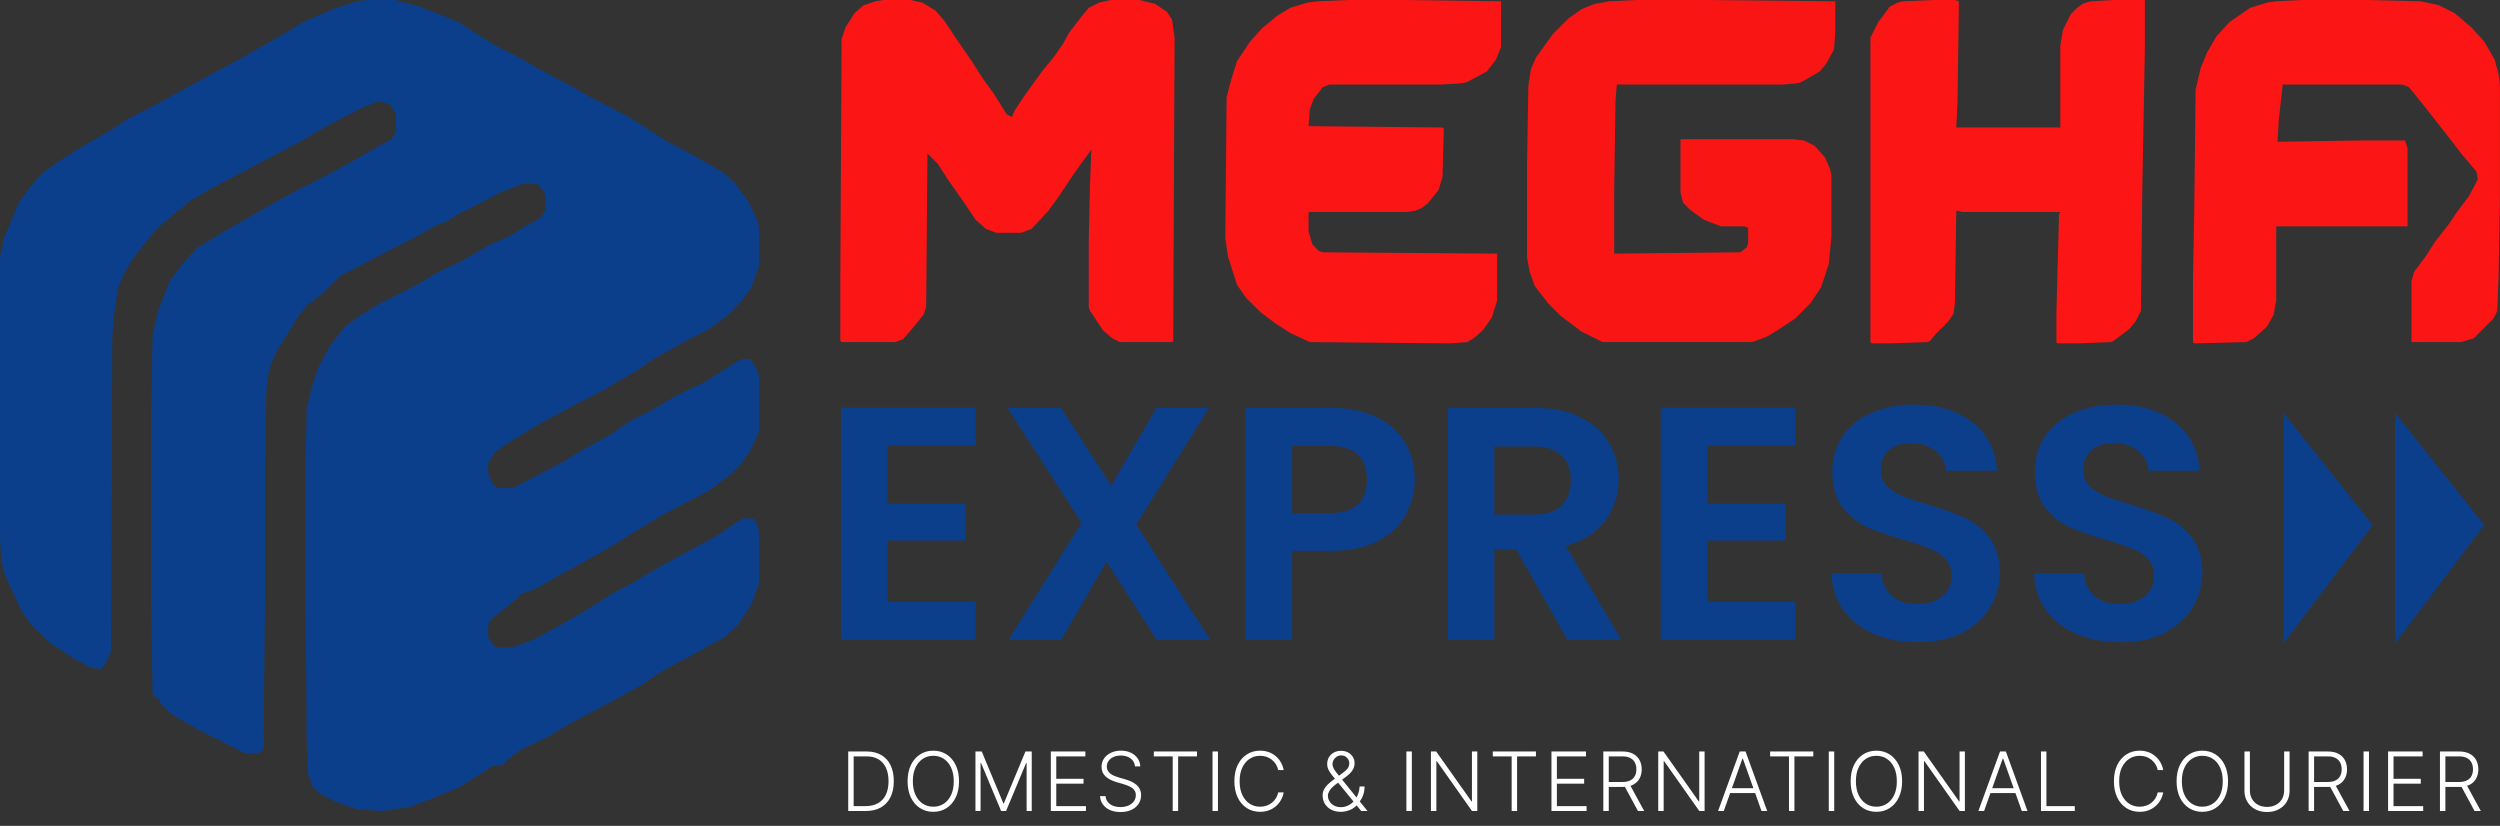 <svg width="336" height="111" viewBox="0 0 336 111" fill="none" xmlns="http://www.w3.org/2000/svg">
<rect x="0" y="0" width="336" height="111" fill="#333333" stroke="none"/>
<path d="M306.886 55.488L318.886 70.573L306.886 86.488V55.488Z" fill="#0B3F8C"/>
<path d="M321.886 55.488L333.886 70.573L321.886 86.488V55.488Z" fill="#0B3F8C"/>
<path d="M119.274 59.87V67.687H129.771V72.645H119.274V80.908H131.111V86H113.021V54.778H131.111V59.87H119.274ZM155.464 86L148.72 75.503L142.6 86H135.543L145.37 70.277L135.409 54.823H142.6L149.345 65.275L155.42 54.823H162.477L152.695 70.501L162.656 86H155.464ZM190.15 64.471C190.15 66.138 189.748 67.702 188.944 69.161C188.17 70.62 186.934 71.796 185.237 72.689C183.569 73.583 181.455 74.029 178.894 74.029H173.668V86H167.415V54.823H178.894C181.306 54.823 183.361 55.24 185.058 56.073C186.756 56.907 188.021 58.054 188.855 59.513C189.718 60.972 190.15 62.624 190.15 64.471ZM178.626 68.982C180.353 68.982 181.634 68.595 182.468 67.821C183.301 67.017 183.718 65.9 183.718 64.471C183.718 61.433 182.021 59.915 178.626 59.915H173.668V68.982H178.626ZM210.67 86L203.791 73.851H200.843V86H194.59V54.823H206.293C208.705 54.823 210.759 55.254 212.457 56.118C214.154 56.952 215.42 58.098 216.253 59.557C217.117 60.987 217.549 62.595 217.549 64.381C217.549 66.436 216.953 68.297 215.762 69.965C214.571 71.602 212.799 72.734 210.447 73.359L217.906 86H210.67ZM200.843 69.161H206.069C207.767 69.161 209.032 68.759 209.866 67.955C210.7 67.121 211.117 65.974 211.117 64.515C211.117 63.086 210.7 61.984 209.866 61.21C209.032 60.406 207.767 60.004 206.069 60.004H200.843V69.161ZM229.458 59.87V67.687H239.955V72.645H229.458V80.908H241.295V86H223.205V54.778H241.295V59.87H229.458ZM257.742 86.313C255.568 86.313 253.603 85.94 251.846 85.196C250.119 84.452 248.749 83.38 247.737 81.98C246.724 80.58 246.203 78.928 246.173 77.022H252.873C252.963 78.302 253.409 79.315 254.213 80.059C255.047 80.804 256.179 81.176 257.608 81.176C259.067 81.176 260.214 80.834 261.047 80.149C261.881 79.434 262.298 78.511 262.298 77.379C262.298 76.456 262.015 75.697 261.449 75.101C260.884 74.506 260.169 74.044 259.305 73.717C258.472 73.359 257.31 72.972 255.821 72.555C253.796 71.96 252.144 71.379 250.863 70.813C249.613 70.218 248.526 69.339 247.603 68.178C246.709 66.987 246.263 65.409 246.263 63.443C246.263 61.597 246.724 59.989 247.647 58.619C248.57 57.25 249.866 56.207 251.533 55.493C253.201 54.748 255.107 54.376 257.251 54.376C260.467 54.376 263.072 55.165 265.067 56.743C267.092 58.292 268.209 60.466 268.417 63.265H261.539C261.479 62.193 261.018 61.314 260.154 60.629C259.32 59.915 258.204 59.557 256.804 59.557C255.583 59.557 254.6 59.87 253.856 60.495C253.141 61.121 252.784 62.029 252.784 63.22C252.784 64.054 253.052 64.754 253.588 65.319C254.154 65.855 254.839 66.302 255.643 66.659C256.476 66.987 257.638 67.374 259.127 67.821C261.152 68.416 262.804 69.012 264.085 69.607C265.365 70.203 266.467 71.096 267.39 72.287C268.313 73.478 268.775 75.042 268.775 76.977C268.775 78.645 268.343 80.193 267.479 81.623C266.616 83.052 265.35 84.198 263.683 85.062C262.015 85.896 260.035 86.313 257.742 86.313ZM284.961 86.313C282.787 86.313 280.822 85.94 279.065 85.196C277.338 84.452 275.968 83.38 274.955 81.98C273.943 80.58 273.422 78.928 273.392 77.022H280.092C280.181 78.302 280.628 79.315 281.432 80.059C282.266 80.804 283.397 81.176 284.827 81.176C286.286 81.176 287.432 80.834 288.266 80.149C289.1 79.434 289.517 78.511 289.517 77.379C289.517 76.456 289.234 75.697 288.668 75.101C288.102 74.506 287.388 74.044 286.524 73.717C285.69 73.359 284.529 72.972 283.04 72.555C281.015 71.96 279.363 71.379 278.082 70.813C276.831 70.218 275.745 69.339 274.821 68.178C273.928 66.987 273.481 65.409 273.481 63.443C273.481 61.597 273.943 59.989 274.866 58.619C275.789 57.25 277.085 56.207 278.752 55.493C280.42 54.748 282.325 54.376 284.469 54.376C287.685 54.376 290.291 55.165 292.286 56.743C294.311 58.292 295.428 60.466 295.636 63.265H288.757C288.698 62.193 288.236 61.314 287.373 60.629C286.539 59.915 285.422 59.557 284.023 59.557C282.802 59.557 281.819 59.87 281.075 60.495C280.36 61.121 280.003 62.029 280.003 63.22C280.003 64.054 280.271 64.754 280.807 65.319C281.373 65.855 282.057 66.302 282.861 66.659C283.695 66.987 284.857 67.374 286.345 67.821C288.37 68.416 290.023 69.012 291.303 69.607C292.584 70.203 293.686 71.096 294.609 72.287C295.532 73.478 295.993 75.042 295.993 76.977C295.993 78.645 295.562 80.193 294.698 81.623C293.835 83.052 292.569 84.198 290.901 85.062C289.234 85.896 287.254 86.313 284.961 86.313Z" fill="#0B3F8C"/>
<path d="M49.355 0H53.032L56.129 0.779L61.548 2.92L64.258 4.671L66.774 6.229L69.484 7.591L72.194 9.148L76.258 11.289L78.968 12.846L84.581 15.766L89.419 18.88L93.097 20.827L97.161 23.163L98.516 24.33L100.452 26.861L101.613 29.196L102 30.559V35.814L101.032 38.539L99.677 40.486L97.742 42.432L95.032 44.379L91.936 45.936L87.484 48.466L85.548 49.829L82.839 51.386L80.903 52.554L77.806 54.111L72.387 57.03L67.936 59.755L66.387 60.923L65.613 62.286V63.648L66.194 65.011L66.968 65.595H68.903L75.29 62.286L78.194 60.534L82.064 58.393L84.581 56.641L87.677 55.084L90.968 53.138L94.645 51.386L99.29 48.466L99.677 48.271H100.839L101.613 49.439L102 50.607V58.004L101.032 60.145L99.677 62.286L98.323 63.648L95.226 65.984L89.226 69.098L85.355 71.434L82.258 73.38L79.161 75.132L74.903 77.468L71.806 79.22L70.064 79.804L69.097 80.777L66.581 82.723L65.806 83.502L65.613 84.086V85.643L66.387 86.811L66.774 87.005H68.903L72 85.838L74.129 84.67L78.581 82.139L82.258 79.804L85.161 78.246L88.064 76.495L93.097 73.77L96 72.213L99.484 69.877L99.871 69.682H101.226L101.806 70.461L102 71.629V78.441L101.032 81.166L99.097 84.086L97.355 85.643L88.452 90.509L86.516 91.871L83.419 93.623L80.129 95.375L76.452 97.321L73.548 99.073L69.871 100.825L68.323 101.993L67.548 102.771L66.194 102.966L61.935 105.691L58.258 107.248L55.161 108.416L51.484 109L48.194 108.805L45.29 107.832L42.968 106.664L42 105.691L41.419 104.134L41.226 99.852L41.032 74.938V64.427L41.226 54.889L42 51.775L42.774 49.439L44.323 46.52L46.452 43.795L48.387 42.432L50.903 40.875L55.935 38.345L58.452 36.788L62.129 35.036L65.806 32.895L68.516 31.727L71.032 30.17L72.774 29.196L73.355 28.029V26.277L72.774 25.304L72.194 24.72H70.258L67.161 25.887L64.258 27.445L61.548 28.807L60 29.78L58.839 30.17L55.355 32.116L52.258 33.673L48.581 35.62L45.871 36.982L42.774 39.902L41.226 41.07L39.871 42.821L38.71 44.768L37.355 46.909L36.387 49.05L36 50.607L35.806 52.359L35.613 62.48V81.361L35.419 100.63L34.839 101.214H32.903L26.71 98.1L23.032 95.959L21.484 94.402V94.013L20.71 93.623L20.516 93.234L20.323 81.945V54.889L20.516 44.962L21.29 41.654L22.839 37.761L24.387 35.62L26.516 33.284L30.774 30.754L35.806 27.834L40.065 25.498L43.161 23.941L46.452 22.189L50.516 19.854L52.645 18.686L53.226 17.712V15.377L52.452 14.014L50.903 13.625L48.774 14.404L43.935 16.934L40.258 19.075L36.581 21.021L28.452 25.304L25.742 26.861L23.806 28.418L21.29 30.559L19.742 32.311L17.806 34.841L16.645 36.788L15.871 38.734L15.29 42.627L15.097 45.157L14.903 87.589L14.323 88.952L13.548 89.925L12.194 89.73L9.677 88.368L6.774 86.421L4.452 84.28L2.903 82.139L0.581 77.079L0.194 75.521L0 72.213V34.452L0.581 31.921L2.516 27.25L4.065 25.109L5.613 23.357L7.161 22.189L10.452 20.048L14.516 17.712L17.226 15.961L20.323 14.404L24.581 12.068L29.226 9.537L32.129 7.98L35.226 6.229L37.935 4.671L40.839 2.92L44.903 1.168L47.806 0.195L49.355 0Z" fill="#0B3F8C"/>
<path d="M118.708 0H122.378L123.952 0.35L125.7 1.398L126.923 2.797L128.671 5.419L130.594 8.216L132.167 10.663L133.566 12.586L135.314 15.383L136.013 15.732L136.363 14.858L137.761 12.761L140.034 9.614L141.607 7.691L142.831 5.943L143.705 4.37L145.453 2.098L146.327 1.049L147.725 0.35L149.298 0H153.144L155.242 0.524L156.815 1.573L157.514 2.622L157.864 5.069L157.689 43.876V45.799L157.514 45.974H150.522L149.473 45.449L148.25 44.4L146.501 41.778L146.327 41.254V32.514L146.501 24.648L146.676 20.102L144.404 23.249L142.306 26.395L140.908 28.318L138.635 30.766L137.237 31.29H133.916L132.517 30.766L131.119 29.542L129.72 27.444L127.273 23.948L126.049 22.025L124.651 20.627L124.476 41.254L124.126 42.303L122.553 44.226L121.33 45.624L120.281 45.974H113.114L112.939 45.799V37.583L113.114 5.244L113.638 3.671L114.862 1.748L116.085 0.699L117.659 0.175L118.708 0Z" fill="#FB1515"/>
<path d="M220.094 0H228.66L246.665 0.175V4.37L246.49 6.643L245.441 8.565L244.567 9.614L242.12 11.013L241.595 11.188L239.672 11.362H217.297L217.123 13.635L216.948 25.521V34.087L233.904 33.912L234.778 33.213L234.953 32.688V30.591L234.428 30.416H231.282L229.009 29.542L227.086 28.144L226.212 27.27L225.863 25.871V18.704H240.896L242.469 18.879L243.868 19.578L245.266 21.151L245.965 22.725L246.14 23.599V31.814L245.791 35.485L244.742 38.632L243.343 40.73L241.246 42.827L239.148 44.226L237.4 45.274L235.477 45.974H215.375L212.578 44.575L209.781 42.477L208.033 40.73L206.285 38.457L205.585 36.534L205.236 34.611V22.2L205.411 11.537L205.76 9.265L206.459 7.691L208.732 4.545L210.83 2.447L212.578 1.224L214.326 0.524L216.249 0.175L220.094 0Z" fill="#FA1515"/>
<path d="M309.419 0H317.985L325.327 0.175L327.774 0.699L329.872 1.748L332.144 3.671L333.892 5.594L335.291 8.041L335.815 9.964L335.99 11.712V26.046L335.815 37.059L335.64 41.778L335.116 42.827L332.494 45.449L330.746 45.974H324.103V37.758L324.453 36.534L326.026 34.437L327.25 32.514L329.172 30.066L330.221 28.493L331.794 26.395L333.018 24.123L332.843 23.074L330.92 20.802L329.172 18.529L325.327 13.635L323.753 11.712L322.879 11.362H306.797L306.273 16.082L306.098 19.054L317.286 18.879H323.229L323.579 19.928V30.416H305.923V40.38L305.574 42.303L304.7 43.876L302.952 45.449L301.903 45.974L294.911 46.148L294.736 45.974V37.758L294.911 27.969L295.085 12.062L295.785 9.09L296.659 6.992L297.882 4.895L299.63 2.972L302.427 1.049L304.7 0.35L305.749 0.175L309.419 0Z" fill="#FB1515"/>
<path d="M181.288 0H188.455L201.74 0.175V6.293L201.041 8.041L199.817 9.614L197.195 11.013L196.496 11.188L193.699 11.362H178.666L177.792 11.712L176.568 13.285L176.043 14.684L175.869 16.956L193.874 17.131L194.048 17.306L193.874 23.773L193.349 25.521L191.951 27.27L191.077 27.969L190.203 28.318L188.979 28.493H175.869V31.115L176.393 32.863L177.267 33.737L177.792 33.912L201.215 34.087V40.38L200.516 42.652L199.292 44.4L198.069 45.449L197.195 45.974L194.922 46.148L176.043 45.974L173.421 44.75L171.499 43.526L169.401 41.953L167.478 40.03L166.254 38.282L165.031 34.437L164.681 31.989L164.856 13.11L165.38 11.013L166.254 8.216L168.002 5.594L169.576 3.846L171.673 2.098L173.421 1.049L175.694 0.35L177.092 0.175L181.288 0Z" fill="#FB1515"/>
<path d="M259.95 0H262.747L263.271 0.175L263.096 13.635L262.921 17.131H276.906V6.118L277.255 4.021L278.304 1.923L279.178 1.049L279.877 0.524L280.926 0.175L284.073 0H288.268V6.643L287.918 25.871L287.744 41.778L287.044 43.177L286.17 44.226L284.073 45.799L283.723 45.974L279.353 46.148H276.556L276.381 45.974V42.128L276.731 28.843L276.906 28.493H263.795L262.921 28.318L262.747 40.555L262.572 42.128L261.873 43.177L260.125 44.925L259.425 45.799L259.076 45.974L254.006 46.148H251.559L251.384 45.974V5.069L252.433 2.972L254.006 0.874L255.055 0.35L255.754 0.175L259.95 0Z" fill="#FB1515"/>
<path d="M116.345 109H114.001V101H116.486C117.249 101 117.901 101.159 118.443 101.477C118.987 101.794 119.404 102.25 119.693 102.844C119.982 103.437 120.126 104.15 120.126 104.98C120.126 105.819 119.978 106.539 119.681 107.141C119.387 107.74 118.957 108.199 118.392 108.52C117.83 108.84 117.147 109 116.345 109ZM114.732 108.344H116.302C116.99 108.344 117.565 108.208 118.029 107.937C118.492 107.667 118.84 107.28 119.072 106.777C119.304 106.275 119.419 105.676 119.419 104.98C119.417 104.29 119.302 103.697 119.076 103.199C118.852 102.702 118.518 102.32 118.076 102.055C117.636 101.789 117.091 101.656 116.443 101.656H114.732V108.344ZM128.896 105C128.896 105.833 128.747 106.559 128.45 107.176C128.153 107.79 127.745 108.267 127.224 108.605C126.705 108.941 126.109 109.109 125.435 109.109C124.76 109.109 124.162 108.941 123.642 108.605C123.123 108.267 122.716 107.79 122.419 107.176C122.125 106.559 121.978 105.833 121.978 105C121.978 104.167 122.125 103.443 122.419 102.828C122.716 102.211 123.125 101.734 123.646 101.398C124.166 101.06 124.763 100.891 125.435 100.891C126.109 100.891 126.705 101.06 127.224 101.398C127.745 101.734 128.153 102.211 128.45 102.828C128.747 103.443 128.896 104.167 128.896 105ZM128.185 105C128.185 104.284 128.065 103.671 127.825 103.16C127.586 102.647 127.259 102.255 126.845 101.984C126.431 101.714 125.961 101.578 125.435 101.578C124.911 101.578 124.442 101.714 124.028 101.984C123.614 102.255 123.286 102.646 123.044 103.156C122.804 103.667 122.685 104.281 122.685 105C122.685 105.716 122.804 106.329 123.044 106.84C123.284 107.35 123.61 107.742 124.024 108.016C124.439 108.286 124.909 108.422 125.435 108.422C125.961 108.422 126.431 108.286 126.845 108.016C127.261 107.745 127.59 107.354 127.829 106.844C128.069 106.331 128.187 105.716 128.185 105ZM131.102 101H131.946L134.848 107.969H134.919L137.821 101H138.665V109H137.977V102.543H137.915L135.215 109H134.551L131.852 102.543H131.79V109H131.102V101ZM141.232 109V101H145.872V101.656H141.962V104.668H145.626V105.324H141.962V108.344H145.95V109H141.232ZM152.547 103C152.502 102.555 152.306 102.201 151.957 101.937C151.608 101.674 151.169 101.543 150.64 101.543C150.268 101.543 149.94 101.607 149.656 101.734C149.375 101.862 149.153 102.039 148.992 102.266C148.833 102.49 148.754 102.745 148.754 103.031C148.754 103.242 148.799 103.427 148.89 103.586C148.982 103.745 149.104 103.882 149.258 103.996C149.414 104.108 149.586 104.204 149.773 104.285C149.963 104.366 150.155 104.434 150.347 104.488L151.191 104.73C151.446 104.801 151.702 104.891 151.957 105C152.212 105.109 152.445 105.247 152.656 105.414C152.87 105.578 153.04 105.78 153.168 106.02C153.298 106.257 153.363 106.542 153.363 106.875C153.363 107.302 153.252 107.686 153.031 108.027C152.81 108.368 152.492 108.639 152.078 108.84C151.664 109.038 151.168 109.137 150.59 109.137C150.045 109.137 149.573 109.047 149.172 108.867C148.771 108.685 148.455 108.434 148.226 108.113C147.997 107.793 147.868 107.422 147.84 107H148.59C148.616 107.315 148.72 107.582 148.902 107.801C149.084 108.02 149.321 108.186 149.613 108.301C149.905 108.413 150.23 108.469 150.59 108.469C150.988 108.469 151.342 108.402 151.652 108.27C151.965 108.134 152.209 107.947 152.386 107.707C152.566 107.465 152.656 107.184 152.656 106.863C152.656 106.592 152.586 106.366 152.445 106.184C152.304 105.999 152.108 105.844 151.855 105.719C151.605 105.594 151.315 105.483 150.984 105.387L150.027 105.105C149.399 104.918 148.913 104.659 148.566 104.328C148.22 103.997 148.047 103.576 148.047 103.062C148.047 102.633 148.161 102.255 148.39 101.93C148.622 101.602 148.935 101.346 149.328 101.164C149.724 100.979 150.168 100.887 150.66 100.887C151.157 100.887 151.597 100.978 151.98 101.16C152.363 101.342 152.666 101.594 152.89 101.914C153.117 102.232 153.238 102.594 153.254 103H152.547ZM155.076 101.656V101H160.877V101.656H158.342V109H157.612V101.656H155.076ZM163.692 101V109H162.962V101H163.692ZM172.525 103.5H171.79C171.736 103.227 171.637 102.974 171.494 102.742C171.353 102.508 171.176 102.303 170.962 102.129C170.749 101.954 170.507 101.819 170.236 101.723C169.965 101.626 169.672 101.578 169.357 101.578C168.852 101.578 168.391 101.71 167.974 101.973C167.56 102.236 167.228 102.622 166.978 103.133C166.731 103.641 166.607 104.263 166.607 105C166.607 105.742 166.731 106.367 166.978 106.875C167.228 107.383 167.56 107.768 167.974 108.031C168.391 108.292 168.852 108.422 169.357 108.422C169.672 108.422 169.965 108.374 170.236 108.277C170.507 108.181 170.749 108.047 170.962 107.875C171.176 107.701 171.353 107.496 171.494 107.262C171.637 107.027 171.736 106.773 171.79 106.5H172.525C172.46 106.867 172.337 107.21 172.158 107.527C171.981 107.842 171.754 108.118 171.478 108.355C171.205 108.592 170.889 108.777 170.533 108.91C170.176 109.043 169.784 109.109 169.357 109.109C168.685 109.109 168.089 108.941 167.568 108.605C167.047 108.267 166.638 107.79 166.341 107.176C166.047 106.561 165.9 105.836 165.9 105C165.9 104.164 166.047 103.439 166.341 102.824C166.638 102.21 167.047 101.734 167.568 101.398C168.089 101.06 168.685 100.891 169.357 100.891C169.784 100.891 170.176 100.957 170.533 101.09C170.889 101.22 171.205 101.405 171.478 101.645C171.754 101.882 171.981 102.158 172.158 102.473C172.337 102.788 172.46 103.13 172.525 103.5ZM180.21 109.109C179.718 109.109 179.289 109.014 178.921 108.824C178.554 108.632 178.269 108.37 178.066 108.039C177.863 107.708 177.761 107.335 177.761 106.918C177.761 106.616 177.822 106.344 177.945 106.102C178.07 105.857 178.25 105.625 178.484 105.406C178.718 105.185 179.002 104.956 179.335 104.719L180.496 103.855C180.772 103.658 180.981 103.464 181.125 103.273C181.27 103.081 181.343 102.845 181.343 102.566C181.343 102.298 181.242 102.059 181.039 101.848C180.838 101.634 180.578 101.527 180.257 101.527C180.033 101.527 179.833 101.583 179.656 101.695C179.481 101.807 179.342 101.953 179.238 102.133C179.136 102.31 179.085 102.496 179.085 102.691C179.085 102.874 179.132 103.057 179.226 103.242C179.32 103.424 179.446 103.617 179.605 103.82C179.764 104.021 179.941 104.242 180.136 104.484L183.793 109H182.949L179.761 105.09C179.493 104.762 179.255 104.469 179.046 104.211C178.838 103.951 178.674 103.701 178.554 103.461C178.434 103.219 178.375 102.96 178.375 102.684C178.375 102.342 178.454 102.039 178.613 101.773C178.772 101.505 178.99 101.294 179.269 101.141C179.55 100.987 179.872 100.91 180.234 100.91C180.604 100.91 180.924 100.986 181.195 101.137C181.468 101.288 181.679 101.488 181.828 101.738C181.979 101.988 182.054 102.264 182.054 102.566C182.054 102.928 181.96 103.249 181.773 103.527C181.588 103.806 181.319 104.079 180.964 104.348L179.511 105.434C179.113 105.733 178.839 106.01 178.691 106.266C178.543 106.521 178.468 106.738 178.468 106.918C178.468 107.199 178.541 107.458 178.687 107.695C178.833 107.932 179.035 108.122 179.293 108.266C179.553 108.409 179.851 108.482 180.187 108.484C180.52 108.482 180.834 108.415 181.128 108.285C181.423 108.152 181.686 107.964 181.918 107.719C182.152 107.474 182.339 107.181 182.48 106.84C182.623 106.499 182.707 106.118 182.73 105.699L183.406 105.707C183.395 106.137 183.337 106.501 183.23 106.801C183.126 107.098 183.006 107.342 182.871 107.535C182.735 107.728 182.617 107.883 182.515 108C182.487 108.039 182.458 108.078 182.429 108.117C182.401 108.156 182.371 108.195 182.339 108.234C182.079 108.521 181.755 108.738 181.367 108.887C180.981 109.035 180.596 109.109 180.21 109.109ZM189.751 101V109H189.02V101H189.751ZM198.548 101V109H197.837L193.111 102.301H193.048V109H192.318V101H193.025L197.767 107.707H197.829V101H198.548ZM200.631 101.656V101H206.431V101.656H203.896V109H203.166V101.656H200.631ZM208.516 109V101H213.157V101.656H209.246V104.668H212.91V105.324H209.246V108.344H213.235V109H208.516ZM215.487 109V101H218.069C218.637 101 219.111 101.103 219.491 101.309C219.874 101.512 220.162 101.794 220.354 102.156C220.55 102.516 220.647 102.928 220.647 103.395C220.647 103.861 220.55 104.272 220.354 104.629C220.162 104.986 219.875 105.264 219.495 105.465C219.115 105.665 218.643 105.766 218.081 105.766H215.882V105.098H218.061C218.478 105.098 218.824 105.029 219.1 104.891C219.379 104.753 219.586 104.556 219.722 104.301C219.86 104.046 219.929 103.743 219.929 103.395C219.929 103.046 219.86 102.741 219.722 102.48C219.584 102.217 219.375 102.014 219.097 101.871C218.821 101.728 218.472 101.656 218.05 101.656H216.218V109H215.487ZM219.015 105.391L220.983 109H220.14L218.19 105.391H219.015ZM229.097 101V109H228.386L223.66 102.301H223.597V109H222.867V101H223.574L228.316 107.707H228.378V101H229.097ZM231.676 109H230.91L233.82 101H234.602L237.512 109H236.746L234.238 101.949H234.184L231.676 109ZM232.227 105.934H236.195V106.59H232.227V105.934ZM237.904 101.656V101H243.705V101.656H241.17V109H240.439V101.656H237.904ZM246.52 101V109H245.789V101H246.52ZM255.645 105C255.645 105.833 255.497 106.559 255.2 107.176C254.903 107.79 254.494 108.267 253.973 108.605C253.455 108.941 252.859 109.109 252.184 109.109C251.51 109.109 250.912 108.941 250.391 108.605C249.873 108.267 249.466 107.79 249.169 107.176C248.874 106.559 248.727 105.833 248.727 105C248.727 104.167 248.874 103.443 249.169 102.828C249.466 102.211 249.874 101.734 250.395 101.398C250.916 101.06 251.512 100.891 252.184 100.891C252.859 100.891 253.455 101.06 253.973 101.398C254.494 101.734 254.903 102.211 255.2 102.828C255.497 103.443 255.645 104.167 255.645 105ZM254.934 105C254.934 104.284 254.814 103.671 254.575 103.16C254.335 102.647 254.008 102.255 253.594 101.984C253.18 101.714 252.71 101.578 252.184 101.578C251.661 101.578 251.192 101.714 250.778 101.984C250.364 102.255 250.036 102.646 249.794 103.156C249.554 103.667 249.434 104.281 249.434 105C249.434 105.716 249.554 106.329 249.794 106.84C250.033 107.35 250.36 107.742 250.774 108.016C251.188 108.286 251.658 108.422 252.184 108.422C252.71 108.422 253.18 108.286 253.594 108.016C254.011 107.745 254.339 107.354 254.579 106.844C254.818 106.331 254.937 105.716 254.934 105ZM264.082 101V109H263.371L258.645 102.301H258.582V109H257.852V101H258.559L263.301 107.707H263.364V101H264.082ZM266.661 109H265.895L268.805 101H269.587L272.497 109H271.731L269.223 101.949H269.169L266.661 109ZM267.212 105.934H271.18V106.59H267.212V105.934ZM274.308 109V101H275.038V108.344H278.851V109H274.308ZM290.735 103.5H290C289.946 103.227 289.847 102.974 289.704 102.742C289.563 102.508 289.386 102.303 289.172 102.129C288.959 101.954 288.717 101.819 288.446 101.723C288.175 101.626 287.882 101.578 287.567 101.578C287.062 101.578 286.601 101.71 286.184 101.973C285.77 102.236 285.438 102.622 285.188 103.133C284.941 103.641 284.817 104.263 284.817 105C284.817 105.742 284.941 106.367 285.188 106.875C285.438 107.383 285.77 107.768 286.184 108.031C286.601 108.292 287.062 108.422 287.567 108.422C287.882 108.422 288.175 108.374 288.446 108.277C288.717 108.181 288.959 108.047 289.172 107.875C289.386 107.701 289.563 107.496 289.704 107.262C289.847 107.027 289.946 106.773 290 106.5H290.735C290.67 106.867 290.547 107.21 290.368 107.527C290.191 107.842 289.964 108.118 289.688 108.355C289.415 108.592 289.099 108.777 288.743 108.91C288.386 109.043 287.994 109.109 287.567 109.109C286.895 109.109 286.299 108.941 285.778 108.605C285.257 108.267 284.848 107.79 284.551 107.176C284.257 106.561 284.11 105.836 284.11 105C284.11 104.164 284.257 103.439 284.551 102.824C284.848 102.21 285.257 101.734 285.778 101.398C286.299 101.06 286.895 100.891 287.567 100.891C287.994 100.891 288.386 100.957 288.743 101.09C289.099 101.22 289.415 101.405 289.688 101.645C289.964 101.882 290.191 102.158 290.368 102.473C290.547 102.788 290.67 103.13 290.735 103.5ZM299.449 105C299.449 105.833 299.301 106.559 299.004 107.176C298.707 107.79 298.298 108.267 297.777 108.605C297.259 108.941 296.663 109.109 295.988 109.109C295.314 109.109 294.716 108.941 294.195 108.605C293.677 108.267 293.27 107.79 292.973 107.176C292.678 106.559 292.531 105.833 292.531 105C292.531 104.167 292.678 103.443 292.973 102.828C293.27 102.211 293.678 101.734 294.199 101.398C294.72 101.06 295.316 100.891 295.988 100.891C296.663 100.891 297.259 101.06 297.777 101.398C298.298 101.734 298.707 102.211 299.004 102.828C299.301 103.443 299.449 104.167 299.449 105ZM298.738 105C298.738 104.284 298.619 103.671 298.379 103.16C298.139 102.647 297.813 102.255 297.398 101.984C296.984 101.714 296.514 101.578 295.988 101.578C295.465 101.578 294.996 101.714 294.582 101.984C294.168 102.255 293.84 102.646 293.598 103.156C293.358 103.667 293.238 104.281 293.238 105C293.238 105.716 293.358 106.329 293.598 106.84C293.837 107.35 294.164 107.742 294.578 108.016C294.992 108.286 295.462 108.422 295.988 108.422C296.514 108.422 296.984 108.286 297.398 108.016C297.815 107.745 298.143 107.354 298.383 106.844C298.622 106.331 298.741 105.716 298.738 105ZM306.988 101H307.718V106.297C307.718 106.841 307.591 107.328 307.336 107.758C307.08 108.185 306.725 108.522 306.269 108.77C305.816 109.014 305.289 109.137 304.687 109.137C304.088 109.137 303.561 109.013 303.105 108.766C302.649 108.518 302.294 108.181 302.039 107.754C301.783 107.327 301.656 106.841 301.656 106.297V101H302.386V106.246C302.386 106.671 302.481 107.049 302.672 107.383C302.862 107.714 303.129 107.974 303.472 108.164C303.819 108.354 304.224 108.449 304.687 108.449C305.151 108.449 305.556 108.354 305.902 108.164C306.248 107.974 306.515 107.714 306.703 107.383C306.893 107.049 306.988 106.671 306.988 106.246V101ZM310.281 109V101H312.863C313.431 101 313.905 101.103 314.285 101.309C314.668 101.512 314.956 101.794 315.149 102.156C315.344 102.516 315.442 102.928 315.442 103.395C315.442 103.861 315.344 104.272 315.149 104.629C314.956 104.986 314.669 105.264 314.289 105.465C313.909 105.665 313.438 105.766 312.875 105.766H310.676V105.098H312.856C313.272 105.098 313.619 105.029 313.895 104.891C314.173 104.753 314.38 104.556 314.516 104.301C314.654 104.046 314.723 103.743 314.723 103.395C314.723 103.046 314.654 102.741 314.516 102.48C314.378 102.217 314.169 102.014 313.891 101.871C313.615 101.728 313.266 101.656 312.844 101.656H311.012V109H310.281ZM313.809 105.391L315.778 109H314.934L312.985 105.391H313.809ZM318.391 101V109H317.661V101H318.391ZM320.958 109V101H325.599V101.656H321.689V104.668H325.353V105.324H321.689V108.344H325.677V109H320.958ZM327.93 109V101H330.512C331.079 101 331.553 101.103 331.933 101.309C332.316 101.512 332.604 101.794 332.797 102.156C332.992 102.516 333.09 102.928 333.09 103.395C333.09 103.861 332.992 104.272 332.797 104.629C332.604 104.986 332.318 105.264 331.937 105.465C331.557 105.665 331.086 105.766 330.523 105.766H328.324V105.098H330.504C330.92 105.098 331.267 105.029 331.543 104.891C331.821 104.753 332.029 104.556 332.164 104.301C332.302 104.046 332.371 103.743 332.371 103.395C332.371 103.046 332.302 102.741 332.164 102.48C332.026 102.217 331.818 102.014 331.539 101.871C331.263 101.728 330.914 101.656 330.492 101.656H328.66V109H327.93ZM331.457 105.391L333.426 109H332.582L330.633 105.391H331.457Z" fill="white"/>
</svg>
